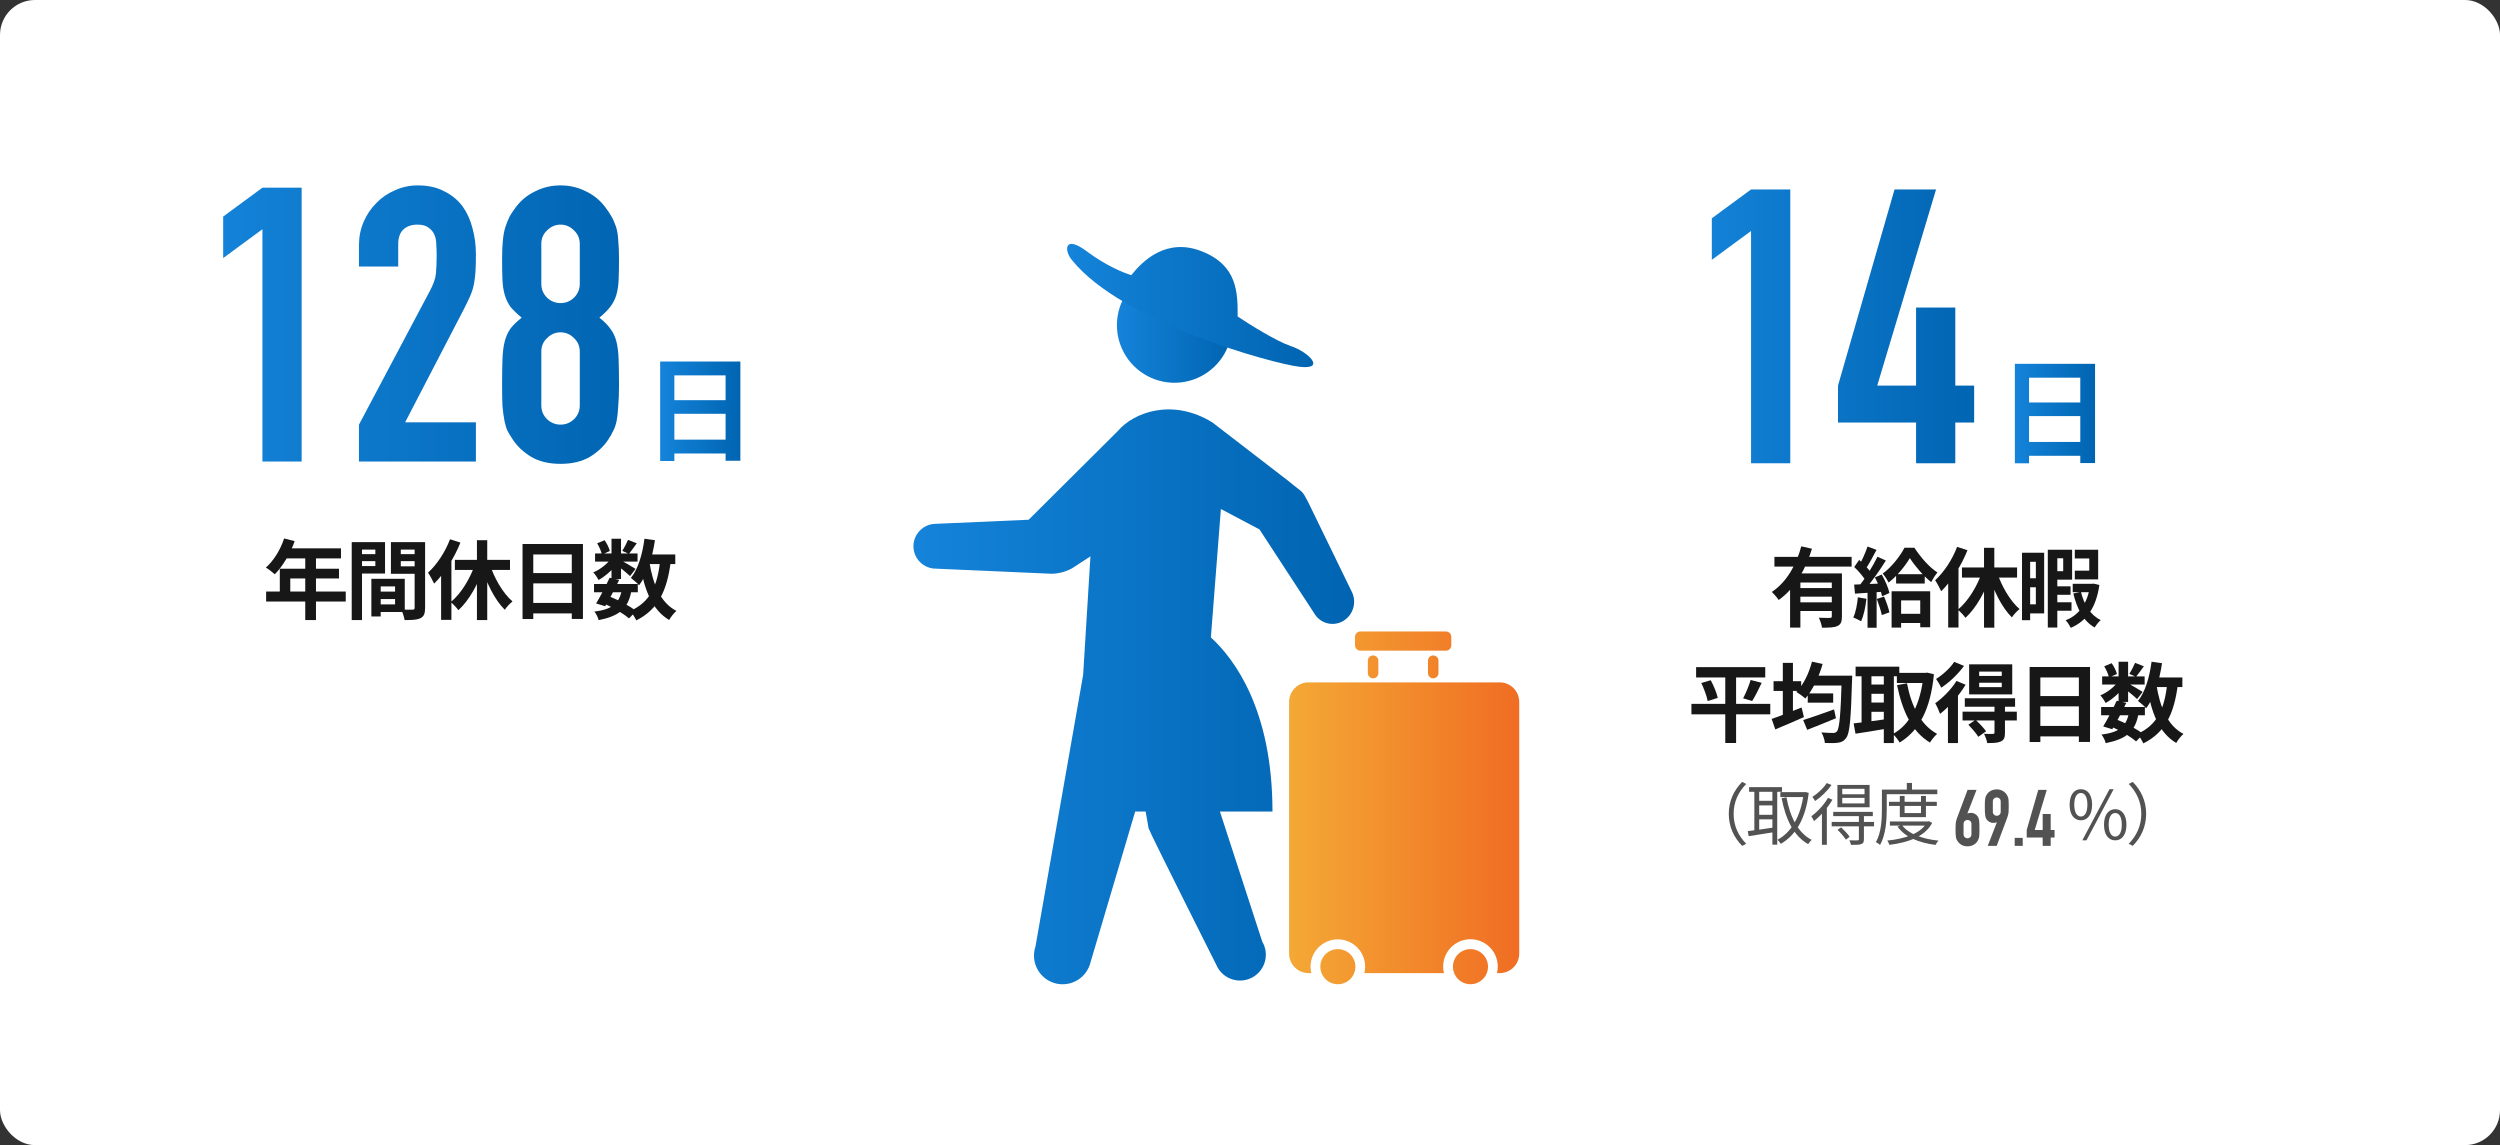 <?xml version="1.0" encoding="UTF-8"?> <svg xmlns="http://www.w3.org/2000/svg" width="572" height="262" viewBox="0 0 572 262" fill="none"><rect x="0" y="0" width="572" height="262" fill="#333333" stroke="none"/><rect width="572" height="262" rx="8" fill="white"></rect><path fill-rule="evenodd" clip-rule="evenodd" d="M330.84 144.486H311.244C310.922 144.486 310.612 144.615 310.384 144.843C310.156 145.071 310.028 145.381 310.028 145.703V147.651C310.028 147.974 310.156 148.284 310.385 148.513C310.613 148.741 310.923 148.87 311.246 148.87H330.841C331.164 148.87 331.473 148.742 331.701 148.513C331.929 148.285 332.057 147.975 332.057 147.653V145.705C332.057 145.382 331.929 145.072 331.701 144.843C331.472 144.615 331.163 144.486 330.84 144.486ZM302.764 223.408C302.323 222.747 302.088 221.97 302.088 221.175C302.087 220.648 302.191 220.125 302.393 219.638C302.594 219.15 302.89 218.707 303.263 218.334C303.636 217.961 304.078 217.665 304.565 217.463C305.052 217.261 305.575 217.157 306.102 217.157C306.896 217.156 307.673 217.392 308.333 217.833C308.994 218.275 309.509 218.902 309.813 219.636C310.117 220.371 310.197 221.179 310.042 221.958C309.887 222.738 309.505 223.454 308.943 224.016C308.382 224.579 307.666 224.962 306.887 225.117C306.108 225.272 305.301 225.192 304.567 224.888C303.833 224.584 303.206 224.069 302.764 223.408ZM326.717 154.001C326.717 154.32 326.844 154.625 327.069 154.851C327.295 155.076 327.6 155.203 327.919 155.203C328.238 155.204 328.544 155.077 328.77 154.852C328.996 154.626 329.123 154.32 329.123 154.001V151.17C329.123 151.012 329.092 150.855 329.031 150.709C328.971 150.563 328.882 150.43 328.77 150.319C328.658 150.207 328.526 150.118 328.38 150.058C328.234 149.997 328.077 149.966 327.919 149.966C327.6 149.967 327.294 150.093 327.069 150.319C326.844 150.545 326.717 150.851 326.717 151.17V154.001ZM313.054 154.461C312.994 154.315 312.963 154.159 312.963 154.001V151.17C312.963 151.012 312.994 150.856 313.054 150.709C313.114 150.563 313.203 150.431 313.314 150.319C313.426 150.207 313.558 150.118 313.704 150.058C313.85 149.997 314.006 149.966 314.164 149.966C314.483 149.967 314.789 150.093 315.014 150.319C315.24 150.545 315.366 150.851 315.366 151.17V154.001C315.366 154.32 315.239 154.625 315.014 154.851C314.789 155.076 314.483 155.203 314.164 155.203C314.007 155.204 313.85 155.172 313.704 155.112C313.559 155.052 313.426 154.963 313.315 154.851C313.203 154.74 313.114 154.607 313.054 154.461ZM299.409 156.126H343.135C343.721 156.126 344.301 156.241 344.843 156.466C345.385 156.69 345.877 157.019 346.291 157.434C346.706 157.849 347.035 158.341 347.259 158.883C347.483 159.425 347.598 160.006 347.598 160.593V218.179C347.598 218.765 347.483 219.346 347.259 219.888C347.035 220.43 346.706 220.923 346.291 221.338C345.877 221.753 345.385 222.082 344.843 222.306C344.301 222.53 343.721 222.646 343.135 222.646H342.509C342.736 221.725 342.751 220.764 342.553 219.836C342.354 218.909 341.947 218.038 341.363 217.292C340.778 216.545 340.032 215.941 339.179 215.525C338.327 215.11 337.392 214.894 336.444 214.894C335.496 214.894 334.56 215.11 333.708 215.525C332.856 215.941 332.109 216.545 331.525 217.292C330.94 218.038 330.533 218.909 330.335 219.836C330.136 220.764 330.151 221.725 330.378 222.646H312.166C312.374 221.787 312.398 220.894 312.236 220.026C312.074 219.157 311.73 218.333 311.227 217.608C310.723 216.882 310.072 216.271 309.315 215.816C308.558 215.361 307.714 215.071 306.838 214.967C305.961 214.862 305.072 214.944 304.23 215.209C303.388 215.473 302.611 215.913 301.951 216.499C301.291 217.086 300.763 217.806 300.401 218.612C300.039 219.418 299.853 220.291 299.853 221.175C299.854 221.671 299.915 222.165 300.035 222.646H299.409C298.823 222.646 298.243 222.53 297.701 222.306C297.159 222.082 296.667 221.753 296.253 221.338C295.838 220.923 295.51 220.43 295.285 219.888C295.061 219.346 294.946 218.765 294.946 218.179V160.593C294.946 160.006 295.061 159.425 295.285 158.883C295.51 158.341 295.838 157.849 296.253 157.434C296.667 157.019 297.159 156.69 297.701 156.466C298.243 156.241 298.823 156.126 299.409 156.126ZM333.104 223.408C332.663 222.747 332.428 221.97 332.428 221.175C332.428 220.109 332.851 219.087 333.605 218.333C334.358 217.58 335.38 217.156 336.445 217.157C337.239 217.157 338.015 217.393 338.675 217.834C339.336 218.276 339.85 218.904 340.154 219.638C340.458 220.373 340.537 221.181 340.382 221.96C340.227 222.74 339.844 223.456 339.283 224.018C338.721 224.579 338.005 224.962 337.226 225.117C336.448 225.272 335.64 225.192 334.906 224.888C334.173 224.584 333.546 224.069 333.104 223.408Z" fill="url(#paint0_linear_5590_39080)"></path><path d="M281.892 74.396C281.893 77.003 281.12 79.552 279.673 81.719C278.225 83.887 276.168 85.577 273.762 86.574C271.355 87.572 268.706 87.833 266.151 87.324C263.596 86.816 261.249 85.56 259.407 83.717C257.565 81.873 256.311 79.524 255.803 76.967C255.295 74.41 255.556 71.76 256.553 69.351C257.55 66.943 259.238 64.884 261.404 63.436C263.57 61.988 266.117 61.215 268.722 61.215C272.215 61.215 275.565 62.604 278.035 65.076C280.505 67.548 281.893 70.9 281.892 74.396Z" fill="url(#paint1_linear_5590_39080)"></path><path d="M297.378 83.927C291.293 83.25 256.811 73.777 245.317 59.568C243.492 57.538 243.289 53.478 248.698 57.538C253.025 60.785 257.262 62.5 258.839 62.951C261.544 59.568 266.953 54.29 275.067 57.538C283.179 60.785 283.179 67.009 283.179 72.423V72.424C285.884 74.228 292.104 78.108 295.349 79.19C299.406 80.543 303.463 84.603 297.378 83.927Z" fill="url(#paint2_linear_5590_39080)"></path><path d="M309.152 135.124L299.425 115.123C297.734 111.893 298.461 113.118 294.782 110.045L277.409 96.663C268.261 91.007 259.337 94.356 255.733 98.645L235.357 118.914L214.126 119.85C212.766 119.85 211.463 120.39 210.501 121.352C209.54 122.314 209 123.619 209 124.98C209 126.34 209.54 127.645 210.501 128.607C211.463 129.569 212.766 130.109 214.126 130.109L240.549 131.273C242.191 131.258 243.805 130.838 245.247 130.052L249.493 127.292L247.82 154.441L236.917 216.54C236.641 217.358 236.53 218.221 236.588 219.082C236.647 219.943 236.874 220.783 237.257 221.556C237.641 222.328 238.172 223.018 238.822 223.585C239.472 224.151 240.226 224.584 241.043 224.859C241.86 225.134 242.724 225.245 243.583 225.186C244.443 225.126 245.283 224.898 246.055 224.514C246.826 224.13 247.515 223.597 248.08 222.946C248.646 222.296 249.078 221.54 249.352 220.722L259.729 185.683H262.126L262.798 189.523C263.311 190.973 278.64 221.453 278.64 221.453C279.437 222.801 280.736 223.777 282.253 224.167C283.769 224.556 285.378 224.326 286.725 223.529C288.072 222.731 289.048 221.43 289.437 219.913C289.826 218.395 289.597 216.785 288.8 215.437L279.118 185.683H291.142C291.142 162.322 282.395 150.738 277.048 145.837L279.339 116.464L288.166 121.123L300.658 140.268C300.975 140.835 301.403 141.333 301.916 141.732C302.429 142.13 303.017 142.421 303.645 142.588C304.273 142.754 304.928 142.791 305.571 142.698C306.214 142.605 306.832 142.384 307.387 142.047C308.521 141.347 309.338 140.234 309.667 138.942C309.996 137.651 309.812 136.282 309.152 135.124Z" fill="url(#paint3_linear_5590_39080)"></path><path d="M60.04 105.602V52.45L51.064 59.05V49.546L60.04 42.946H69.016V105.602H60.04ZM82.134 105.602V97.154L98.326 66.618C99.147 65.092 99.617 63.772 99.734 62.658C99.851 61.484 99.91 60.047 99.91 58.346C99.91 57.583 99.881 56.791 99.822 55.97C99.822 55.09 99.675 54.327 99.382 53.682C99.089 53.036 98.649 52.508 98.062 52.098C97.475 51.628 96.625 51.394 95.51 51.394C94.161 51.394 93.075 51.775 92.254 52.538C91.491 53.3 91.11 54.415 91.11 55.882V60.986H82.134V56.058C82.134 54.18 82.486 52.42 83.19 50.778C83.894 49.135 84.862 47.698 86.094 46.466C87.267 45.234 88.675 44.266 90.318 43.562C91.961 42.799 93.721 42.418 95.598 42.418C97.945 42.418 99.939 42.858 101.582 43.738C103.283 44.559 104.691 45.703 105.806 47.17C106.862 48.636 107.625 50.308 108.094 52.186C108.622 54.063 108.886 56.058 108.886 58.17C108.886 59.695 108.857 60.986 108.798 62.042C108.739 63.039 108.622 64.007 108.446 64.946C108.27 65.884 107.977 66.823 107.566 67.762C107.155 68.7 106.598 69.844 105.894 71.194L92.694 96.626H108.886V105.602H82.134ZM132.652 55.794C132.652 54.562 132.212 53.535 131.332 52.714C130.452 51.834 129.426 51.394 128.252 51.394C127.079 51.394 126.052 51.834 125.172 52.714C124.292 53.535 123.852 54.562 123.852 55.794V64.946C123.852 66.178 124.292 67.234 125.172 68.114C126.052 68.935 127.079 69.346 128.252 69.346C129.426 69.346 130.452 68.935 131.332 68.114C132.212 67.234 132.652 66.178 132.652 64.946V55.794ZM114.876 59.314C114.876 57.612 114.935 56.175 115.052 55.002C115.17 53.77 115.375 52.714 115.668 51.834C115.962 50.954 116.284 50.162 116.636 49.458C117.047 48.754 117.546 48.02 118.132 47.258C119.306 45.732 120.772 44.559 122.532 43.738C124.292 42.858 126.199 42.418 128.252 42.418C130.306 42.418 132.212 42.858 133.972 43.738C135.732 44.559 137.199 45.732 138.372 47.258C138.959 48.02 139.458 48.754 139.868 49.458C140.279 50.162 140.631 50.954 140.924 51.834C141.218 52.714 141.394 53.77 141.452 55.002C141.57 56.175 141.628 57.612 141.628 59.314C141.628 61.191 141.599 62.775 141.54 64.066C141.482 65.356 141.306 66.5 141.012 67.498C140.719 68.495 140.25 69.404 139.604 70.226C139.018 70.988 138.196 71.81 137.14 72.69C138.196 73.511 139.018 74.332 139.604 75.154C140.25 75.975 140.719 76.943 141.012 78.058C141.306 79.172 141.482 80.551 141.54 82.194C141.599 83.778 141.628 85.743 141.628 88.09C141.628 90.026 141.57 91.639 141.452 92.93C141.394 94.162 141.276 95.247 141.1 96.186C140.924 97.124 140.66 97.916 140.308 98.562C140.015 99.207 139.634 99.882 139.164 100.586C138.167 102.111 136.759 103.431 134.94 104.546C133.122 105.602 130.892 106.13 128.252 106.13C125.612 106.13 123.383 105.602 121.564 104.546C119.746 103.431 118.338 102.111 117.34 100.586C116.871 99.882 116.46 99.207 116.108 98.562C115.815 97.916 115.58 97.124 115.404 96.186C115.228 95.247 115.082 94.162 114.964 92.93C114.906 91.639 114.876 90.026 114.876 88.09C114.876 85.743 114.906 83.778 114.964 82.194C115.023 80.551 115.199 79.172 115.492 78.058C115.786 76.943 116.226 75.975 116.812 75.154C117.458 74.332 118.308 73.511 119.364 72.69C118.308 71.81 117.458 70.988 116.812 70.226C116.226 69.404 115.786 68.495 115.492 67.498C115.199 66.5 115.023 65.356 114.964 64.066C114.906 62.775 114.876 61.191 114.876 59.314ZM132.652 80.434C132.652 79.202 132.212 78.175 131.332 77.354C130.452 76.474 129.426 76.034 128.252 76.034C127.079 76.034 126.052 76.474 125.172 77.354C124.292 78.175 123.852 79.202 123.852 80.434V92.754C123.852 93.986 124.292 95.042 125.172 95.922C126.052 96.743 127.079 97.154 128.252 97.154C129.426 97.154 130.452 96.743 131.332 95.922C132.212 95.042 132.652 93.986 132.652 92.754V80.434Z" fill="url(#paint4_linear_5590_39080)"></path><path d="M154.293 100.59V94.676H166.015V100.59H154.293ZM166.015 85.885V91.561H154.293V85.885H166.015ZM151.046 82.717V105.474H154.293V103.758H166.015V105.421H169.394V82.717H151.046Z" fill="url(#paint5_linear_5590_39080)"></path><path d="M65.009 123.201C64.158 125.775 62.613 128.31 60.831 129.854C61.406 130.191 62.415 130.983 62.871 131.398C64.633 129.616 66.375 126.765 67.425 123.815L65.009 123.201ZM65.425 125.458L64.276 127.755H78.018V125.458H65.425ZM64.019 130.131V136.507H66.415V132.349H77.562V130.131H64.019ZM60.891 135.339V137.635H79.107V135.339H60.891ZM69.84 126.646V141.873H72.296V126.646H69.84Z" fill="#171717"></path><path d="M86.076 135.358V137.061H91.501V135.358H86.076ZM85.938 132.428V134.17H90.393V138.289H85.938V140.031H92.61V132.428H85.938ZM84.968 132.428V141.041H87.106V132.428H84.968ZM81.641 126.785V128.389H86.611V126.785H81.641ZM90.828 126.785V128.389H95.838V126.785H90.828ZM94.868 124.033V139.041C94.868 139.378 94.749 139.497 94.392 139.497C94.036 139.497 92.828 139.516 91.799 139.457C92.115 140.091 92.472 141.199 92.571 141.873C94.273 141.873 95.422 141.833 96.214 141.437C97.006 141.041 97.263 140.348 97.263 139.061V124.033H94.868ZM81.839 124.033V125.755H85.878V129.517H81.839V131.22H88.096V124.033H81.839ZM96.135 124.033H89.442V131.28H96.135V129.577H91.7V125.755H96.135V124.033ZM80.473 124.033V141.873H82.829V124.033H80.473Z" fill="#171717"></path><path d="M109.124 123.597V141.873H111.48V123.597H109.124ZM104.075 128.092V130.408H116.687V128.092H104.075ZM111.975 128.824L110.094 129.339C111.242 133.279 113.163 137.22 115.499 139.516C115.895 138.883 116.707 138.031 117.261 137.616C115.024 135.695 113.004 132.151 111.975 128.824ZM108.747 128.904C107.658 132.27 105.5 135.834 103.124 137.754C103.679 138.19 104.47 139.041 104.886 139.615C107.381 137.319 109.5 133.497 110.767 129.498L108.747 128.904ZM102.966 123.379C101.857 126.33 99.936 129.201 97.936 131.022C98.352 131.616 99.065 132.943 99.323 133.537C101.679 131.26 103.956 127.617 105.342 124.152L102.966 123.379ZM100.926 129.102V141.833H103.282V126.805L103.263 126.765L100.926 129.102Z" fill="#171717"></path><path d="M119.558 124.468V141.635H122.013V126.864H130.824V141.615H133.378V124.468H119.558ZM121.241 131.121V133.477H131.894V131.121H121.241ZM121.221 137.952V140.348H131.894V137.952H121.221Z" fill="#171717"></path><path d="M135.913 133.616V135.517H145.932V133.616H135.913ZM136.15 126.627V128.488H145.872V126.627H136.15ZM139.477 132.19C138.626 134.071 137.319 136.546 136.388 138.071L138.467 138.705C139.418 137.121 140.705 134.705 141.675 132.666L139.477 132.19ZM142.289 134.943C141.655 138.19 139.932 139.437 135.992 139.932C136.388 140.407 136.824 141.239 136.962 141.892C141.675 140.942 143.754 139.279 144.467 135.121L142.289 134.943ZM143.694 123.518C143.378 124.27 142.823 125.34 142.368 126.033L143.892 126.726C144.407 126.112 145.041 125.201 145.694 124.31L143.694 123.518ZM139.912 123.261V132.468H142.09V123.261H139.912ZM136.626 124.31C137.121 125.122 137.576 126.171 137.715 126.864L139.536 126.072C139.358 125.359 138.863 124.35 138.329 123.597L136.626 124.31ZM139.972 127.557C139.12 128.904 137.339 130.309 135.735 130.963C136.17 131.398 136.685 132.19 136.962 132.705C138.625 131.775 140.526 130.052 141.516 128.488L139.972 127.557ZM141.893 128.131L140.784 129.062C141.655 129.676 143.417 131.082 144.15 131.814L145.417 130.171C144.863 129.795 142.605 128.468 141.893 128.131ZM147.239 126.864V129.062H154.505V126.864H147.239ZM147.456 123.261C146.981 126.805 146.011 130.21 144.348 132.23C144.882 132.626 145.853 133.477 146.229 133.913C148.05 131.497 149.238 127.696 149.852 123.597L147.456 123.261ZM151.04 128.211C150.446 134.071 148.724 137.794 144.209 139.774C144.645 140.289 145.338 141.378 145.575 141.952C150.585 139.437 152.624 135.2 153.476 128.428L151.04 128.211ZM148.585 128.626L146.427 128.963C147.397 134.883 149.12 139.477 153.099 141.853C153.456 141.199 154.208 140.249 154.763 139.774C151.119 137.913 149.377 133.636 148.585 128.626ZM138.131 138.091C140.348 139.002 142.645 140.388 143.912 141.496L145.556 139.813C144.209 138.744 141.734 137.358 139.398 136.467L138.131 138.091Z" fill="#171717"></path><path d="M400.64 106V52.848L391.664 59.448V49.944L400.64 43.344H409.616V106H400.64ZM438.398 106V96.672H420.534V88.224L433.47 43.344H442.974L429.51 88.224H438.398V70.36H447.374V88.224H451.686V96.672H447.374V106H438.398Z" fill="url(#paint6_linear_5590_39080)"></path><path d="M464.247 101.117V95.203H475.969V101.117H464.247ZM475.969 86.412V92.088H464.247V86.412H475.969ZM461 83.244V106.001H464.247V104.285H475.969V105.948H479.348V83.244H461Z" fill="url(#paint7_linear_5590_39080)"></path><path d="M405.988 127.416V129.633H423.65V127.416H405.988ZM411.334 134.544V136.524H419.947V134.544H411.334ZM409.572 131.197V143.592H411.928V133.276H419.591V131.197H409.572ZM419.116 131.197V140.998C419.116 141.276 418.997 141.375 418.68 141.375C418.343 141.375 417.175 141.394 416.146 141.335C416.462 141.949 416.779 142.959 416.878 143.612C418.482 143.612 419.611 143.592 420.403 143.236C421.214 142.86 421.432 142.206 421.432 141.038V131.197H419.116ZM412.126 125C411.136 128.861 408.919 133.118 405.394 135.435C405.869 135.89 406.622 136.741 406.958 137.276C410.819 134.583 413.195 130.029 414.581 125.554L412.126 125ZM411.334 137.811V139.791H419.947V137.811H411.334Z" fill="#171717"></path><path d="M433.827 131.376V133.514H440.381V131.376H433.827ZM434.045 140.444V142.543H440.658V140.444H434.045ZM436.975 127.693C438.064 129.415 440.064 131.791 441.846 133.177C442.242 132.445 442.796 131.574 443.291 130.98C441.371 129.772 439.371 127.396 438.005 125.317H435.748C434.797 127.178 432.778 129.792 430.758 131.237C431.213 131.752 431.807 132.663 432.104 133.296C434.084 131.791 435.906 129.475 436.975 127.693ZM432.797 135.276V143.592H434.975V137.375H439.351V143.513H441.628V135.276H432.797ZM427.293 125.04C426.838 126.426 425.986 128.326 425.273 129.495L426.857 130.188C427.63 129.079 428.54 127.317 429.352 125.812L427.293 125.04ZM429.57 127.376C428.54 129.514 426.719 132.425 425.254 134.227L426.62 134.999C428.125 133.276 430.065 130.524 431.491 128.247L429.57 127.376ZM424.244 129.732C425.254 130.683 426.461 132.069 426.937 133.019L428.164 131.178C427.649 130.267 426.422 129.019 425.372 128.109L424.244 129.732ZM428.976 132.108C429.728 133.474 430.402 135.276 430.619 136.425L432.302 135.672C432.065 134.524 431.312 132.781 430.54 131.455L428.976 132.108ZM424.224 133.752L424.422 135.831C426.343 135.692 428.877 135.534 431.312 135.355L431.332 133.474C428.719 133.593 426.046 133.692 424.224 133.752ZM429.412 137.038C429.847 138.207 430.362 139.731 430.56 140.721L432.302 140.107C432.085 139.117 431.57 137.632 431.075 136.504L429.412 137.038ZM425.075 136.662C424.917 138.345 424.6 140.107 424.026 141.276C424.521 141.474 425.412 141.889 425.828 142.147C426.402 140.88 426.838 138.9 427.036 136.999L425.075 136.662ZM427.293 134.801V143.632H429.372V134.801H427.293Z" fill="#171717"></path><path d="M453.944 125.337V143.612H456.3V125.337H453.944ZM448.895 129.831V132.148H461.507V129.831H448.895ZM456.795 130.564L454.914 131.079C456.062 135.019 457.983 138.959 460.319 141.256C460.715 140.622 461.527 139.771 462.082 139.355C459.844 137.434 457.825 133.89 456.795 130.564ZM453.568 130.643C452.479 134.009 450.32 137.573 447.944 139.494C448.499 139.929 449.291 140.781 449.707 141.355C452.201 139.058 454.32 135.237 455.587 131.237L453.568 130.643ZM447.786 125.119C446.677 128.069 444.757 130.94 442.757 132.762C443.173 133.356 443.885 134.682 444.143 135.276C446.499 132.999 448.776 129.356 450.162 125.891L447.786 125.119ZM445.747 130.841V143.572H448.103V128.544L448.083 128.505L445.747 130.841Z" fill="#171717"></path><path d="M469.665 134.148V136.088H473.744V134.148H469.665ZM469.665 137.791V139.731H473.962V137.791H469.665ZM474.239 133.573V135.494H478.674V133.573H474.239ZM469.408 125.772V127.732H472.061V130.683H469.408V132.623H474.1V125.772H469.408ZM474.714 125.772V127.772H478.021V130.564H474.714V132.564H480.06V125.772H474.714ZM468.536 125.772V143.572H470.714V125.772H468.536ZM478.238 133.573V133.91C477.644 138.028 475.645 140.781 472.615 141.909C473.031 142.325 473.546 143.137 473.803 143.652C477.367 142.087 479.565 139.157 480.337 133.851L479.03 133.534L478.634 133.573H478.238ZM476.12 135.435L474.377 135.791C475.209 139.276 476.694 142.147 479.268 143.572C479.565 143.038 480.179 142.266 480.654 141.87C478.298 140.761 476.813 138.286 476.12 135.435ZM463.804 126.465V128.544H465.804V138.266H463.804V140.345H467.705V126.465H463.804ZM463.883 132.306V134.365H466.873V132.306H463.883ZM462.636 126.465V141.909H464.497V126.465H462.636Z" fill="#171717"></path><path d="M388.069 152.647V155.004H403.889V152.647H388.069ZM387 161.043V163.438H405.038V161.043H387ZM389.257 156.271C389.891 157.597 390.524 159.34 390.722 160.409L393.019 159.676C392.801 158.587 392.108 156.904 391.415 155.637L389.257 156.271ZM400.543 155.578C400.167 156.885 399.434 158.627 398.821 159.775L400.9 160.389C401.553 159.36 402.365 157.736 403.078 156.231L400.543 155.578ZM394.742 153.637V169.992H397.217V153.637H394.742Z" fill="#171717"></path><path d="M413.611 158.647V160.765H419.432V158.647H413.611ZM412.562 164.745L413.492 166.983C415.393 166.25 417.829 165.26 420.066 164.329L419.63 162.31C417.056 163.24 414.324 164.211 412.562 164.745ZM414.542 154.588V156.845H422.105V154.588H414.542ZM421.393 154.588V155.103C421.155 163.359 420.878 166.666 420.284 167.339C420.046 167.616 419.828 167.695 419.452 167.695C418.957 167.695 417.908 167.695 416.74 167.577C417.155 168.27 417.492 169.319 417.532 169.992C418.66 170.032 419.828 170.052 420.541 169.933C421.353 169.814 421.888 169.576 422.422 168.804C423.214 167.775 423.491 164.567 423.749 155.716C423.769 155.419 423.788 154.588 423.788 154.588H421.393ZM414.581 151.38C413.888 154.073 412.621 156.687 410.998 158.31C411.572 158.647 412.601 159.399 413.057 159.835C414.68 157.954 416.146 154.984 417.017 151.915L414.581 151.38ZM405.79 155.855V158.092H412.106V155.855H405.79ZM407.909 151.657V164.824H410.225V151.657H407.909ZM405.355 164.488L406.186 166.884C408.107 166.092 410.522 165.062 412.74 164.072L412.205 161.874C409.73 162.864 407.077 163.914 405.355 164.488Z" fill="#171717"></path><path d="M434.005 153.954V156.271H440.757V153.954H434.005ZM424.561 152.529V154.726H434.56V152.529H424.561ZM427.174 156.627V158.746H431.946V156.627H427.174ZM427.174 160.746V162.864H431.946V160.746H427.174ZM440.104 153.954V154.469C439.45 161.003 437.015 165.874 433.075 167.933C433.609 168.388 434.282 169.279 434.639 169.893C439.114 167.161 441.707 162.29 442.48 154.271L440.935 153.895L440.519 153.954H440.104ZM436.322 156.33L434.045 156.766C435.292 162.745 437.411 167.379 441.569 169.893C441.945 169.279 442.678 168.369 443.212 167.913C439.411 165.854 437.292 161.478 436.322 156.33ZM425.927 153.439V166.389H428.184V153.439H425.927ZM431.015 153.439V170.012H433.312V153.439H431.015ZM424.105 165.517L424.541 167.874C426.62 167.557 429.372 167.121 431.946 166.666L431.807 164.508C429.016 164.904 426.065 165.3 424.105 165.517Z" fill="#171717"></path><path d="M452.835 156.211H458.003V157.221H452.835V156.211ZM452.835 153.657H458.003V154.647H452.835V153.657ZM450.538 151.994V158.884H460.399V151.994H450.538ZM449.548 159.756V161.696H461.052V159.756H449.548ZM449.033 162.825V164.844H461.448V162.825H449.033ZM456.34 161.458V167.596C456.34 167.834 456.26 167.893 455.963 167.913C455.706 167.933 454.775 167.933 453.944 167.893C454.241 168.487 454.577 169.359 454.676 170.012C456.043 170.012 457.033 169.992 457.765 169.656C458.537 169.319 458.735 168.745 458.735 167.656V161.458H456.34ZM450.36 165.814C451.172 166.666 452.201 167.834 452.637 168.586L454.419 167.319C453.904 166.587 452.855 165.478 452.003 164.706L450.36 165.814ZM447.647 155.796C446.459 157.716 444.519 159.676 442.777 160.904C443.133 161.478 443.727 162.825 443.885 163.339C445.964 161.716 448.281 159.102 449.726 156.667L447.647 155.796ZM447.113 151.44C446.281 152.766 444.519 154.39 442.975 155.34C443.351 155.835 443.905 156.805 444.163 157.34C446.024 156.132 448.043 154.192 449.37 152.35L447.113 151.44ZM445.687 160.211V170.012H447.984V158.073L447.885 158.013L445.687 160.211Z" fill="#171717"></path><path d="M464.378 152.608V169.774H466.834V155.004H475.645V169.755H478.199V152.608H464.378ZM466.061 159.261V161.617H476.714V159.261H466.061ZM466.042 166.092V168.487H476.714V166.092H466.042Z" fill="#171717"></path><path d="M480.733 161.755V163.656H490.752V161.755H480.733ZM480.971 154.766V156.627H490.693V154.766H480.971ZM484.297 160.33C483.446 162.211 482.139 164.686 481.208 166.21L483.287 166.844C484.238 165.26 485.525 162.844 486.495 160.805L484.297 160.33ZM487.109 163.082C486.475 166.329 484.753 167.577 480.812 168.072C481.208 168.547 481.644 169.378 481.783 170.032C486.495 169.081 488.574 167.418 489.287 163.26L487.109 163.082ZM488.515 151.657C488.198 152.41 487.643 153.479 487.188 154.172L488.713 154.865C489.227 154.251 489.861 153.34 490.514 152.449L488.515 151.657ZM484.733 151.4V160.607H486.911V151.4H484.733ZM481.446 152.449C481.941 153.261 482.396 154.311 482.535 155.004L484.357 154.212C484.178 153.499 483.683 152.489 483.149 151.737L481.446 152.449ZM484.792 155.697C483.941 157.043 482.159 158.449 480.555 159.102C480.991 159.538 481.505 160.33 481.783 160.845C483.446 159.914 485.347 158.191 486.337 156.627L484.792 155.697ZM486.713 156.271L485.604 157.201C486.475 157.815 488.237 159.221 488.97 159.954L490.237 158.31C489.683 157.934 487.426 156.607 486.713 156.271ZM492.059 155.004V157.201H499.325V155.004H492.059ZM492.277 151.4C491.801 154.944 490.831 158.35 489.168 160.369C489.703 160.765 490.673 161.617 491.049 162.052C492.871 159.637 494.059 155.835 494.672 151.737L492.277 151.4ZM495.86 156.35C495.266 162.211 493.544 165.933 489.029 167.913C489.465 168.428 490.158 169.517 490.396 170.091C495.405 167.577 497.444 163.339 498.296 156.568L495.86 156.35ZM493.405 156.766L491.247 157.102C492.217 163.023 493.94 167.616 497.92 169.992C498.276 169.339 499.028 168.388 499.583 167.913C495.94 166.052 494.197 161.775 493.405 156.766ZM482.951 166.23C485.168 167.141 487.465 168.527 488.732 169.636L490.376 167.953C489.029 166.884 486.554 165.498 484.218 164.607L482.951 166.23Z" fill="#171717"></path><path d="M395.544 186.206C395.544 189.224 396.761 191.657 398.609 193.536L399.533 193.059C397.746 191.226 396.653 188.962 396.653 186.206C396.653 183.464 397.746 181.201 399.533 179.368L398.609 178.891C396.761 180.769 395.544 183.203 395.544 186.206Z" fill="#525252"></path><path d="M407.34 181.247V182.371H413.023V181.247H407.34ZM400.195 180.092V181.17H407.725V180.092H400.195ZM401.997 183.218V184.281H406.001V183.218H401.997ZM401.997 186.421V187.468H406.001V186.421H401.997ZM412.684 181.247V181.524C412.022 186.929 409.727 190.548 406.678 192.135C406.94 192.35 407.263 192.781 407.448 193.074C410.744 191.164 413.1 187.545 413.839 181.416L413.1 181.216L412.884 181.247H412.684ZM408.742 182.433L407.633 182.648C408.588 187.484 410.359 191.241 413.701 193.136C413.885 192.828 414.255 192.396 414.517 192.165C411.344 190.533 409.558 186.883 408.742 182.433ZM401.396 180.508V190.502H402.505V180.508H401.396ZM405.523 180.508V193.259H406.632V180.508H405.523ZM399.887 190.163L400.102 191.318C401.704 191.072 403.922 190.718 406.031 190.379L405.97 189.316C403.721 189.655 401.396 189.979 399.887 190.163Z" fill="#525252"></path><path d="M421.508 182.556H426.606V183.819H421.508V182.556ZM421.508 180.477H426.606V181.724H421.508V180.477ZM420.4 179.599V184.696H427.761V179.599H420.4ZM419.445 185.759V186.729H428.5V185.759H419.445ZM419.091 188.054V189.07H428.777V188.054H419.091ZM425.312 186.606V191.996C425.312 192.196 425.251 192.258 425.004 192.273C424.773 192.289 424.003 192.289 423.125 192.258C423.279 192.566 423.464 192.997 423.51 193.305C424.665 193.305 425.405 193.305 425.867 193.12C426.329 192.951 426.467 192.643 426.467 192.027V186.606H425.312ZM420.43 189.855C421.123 190.533 421.955 191.488 422.325 192.104L423.202 191.457C422.802 190.856 421.955 189.948 421.247 189.301L420.43 189.855ZM418.244 182.556C417.32 184.157 415.826 185.744 414.424 186.76C414.625 187.022 414.948 187.638 415.04 187.869C416.565 186.668 418.213 184.804 419.26 182.972L418.244 182.556ZM417.951 179.168C417.289 180.261 415.903 181.539 414.671 182.34C414.871 182.571 415.164 183.018 415.287 183.28C416.657 182.371 418.136 180.923 419.06 179.599L417.951 179.168ZM416.858 185.282V193.29H417.982V184.219L417.936 184.188L416.858 185.282Z" fill="#525252"></path><path d="M432.196 183.449V184.404H443.145V183.449H432.196ZM432.412 187.946V188.901H441.22V187.946H432.412ZM434.675 182.109V186.96H440.651V182.109H439.526V186.036H435.769V182.109H434.675ZM440.912 187.946V188.115C439.511 190.749 435.707 191.95 431.811 192.319C431.996 192.581 432.211 193.012 432.304 193.305C436.446 192.781 440.389 191.488 442.083 188.285L441.359 187.884L441.143 187.946H440.912ZM435.153 188.747L434.152 189.116C435.83 191.519 439.034 192.828 442.853 193.32C442.991 193.028 443.284 192.581 443.53 192.335C439.804 191.95 436.616 190.795 435.153 188.747ZM436.277 179.137V181.231H437.463V179.137H436.277ZM431.149 180.662V181.709H443.253V180.662H431.149ZM430.579 180.662V185.097C430.579 187.345 430.471 190.471 429.208 192.674C429.47 192.797 429.963 193.12 430.163 193.32C431.488 190.98 431.688 187.499 431.688 185.097V180.662H430.579Z" fill="#525252"></path><path d="M452.233 180.719L450.145 186.101L450.181 186.137C450.241 186.089 450.331 186.053 450.451 186.029C450.583 185.993 450.751 185.975 450.955 185.975C451.279 185.975 451.579 186.053 451.855 186.209C452.131 186.365 452.347 186.563 452.503 186.803C452.587 186.935 452.653 187.067 452.701 187.199C452.749 187.331 452.791 187.505 452.827 187.721C452.851 187.937 452.869 188.213 452.881 188.549C452.893 188.873 452.899 189.287 452.899 189.791C452.899 190.211 452.893 190.559 452.881 190.835C452.869 191.099 452.851 191.321 452.827 191.501C452.791 191.693 452.743 191.855 452.683 191.987C452.635 192.119 452.569 192.257 452.485 192.401C452.245 192.797 451.921 193.103 451.513 193.319C451.117 193.535 450.667 193.643 450.163 193.643C449.659 193.643 449.209 193.535 448.813 193.319C448.417 193.091 448.099 192.785 447.859 192.401C447.763 192.257 447.685 192.119 447.625 191.987C447.577 191.855 447.541 191.693 447.517 191.501C447.481 191.321 447.457 191.099 447.445 190.835C447.433 190.559 447.427 190.211 447.427 189.791C447.427 189.395 447.433 189.071 447.445 188.819C447.457 188.555 447.475 188.327 447.499 188.135C447.523 187.955 447.559 187.793 447.607 187.649C447.655 187.493 447.709 187.331 447.769 187.163L450.181 180.719H452.233ZM451.063 188.513C451.063 188.237 450.973 188.015 450.793 187.847C450.613 187.679 450.403 187.595 450.163 187.595C449.923 187.595 449.713 187.679 449.533 187.847C449.353 188.015 449.263 188.237 449.263 188.513V190.889C449.263 191.165 449.353 191.387 449.533 191.555C449.713 191.723 449.923 191.807 450.163 191.807C450.403 191.807 450.613 191.723 450.793 191.555C450.973 191.387 451.063 191.165 451.063 190.889V188.513ZM454.79 193.535L456.878 188.153L456.842 188.117C456.782 188.165 456.686 188.207 456.554 188.243C456.434 188.267 456.272 188.279 456.068 188.279C455.744 188.279 455.444 188.201 455.168 188.045C454.892 187.889 454.676 187.691 454.52 187.451C454.436 187.331 454.37 187.205 454.322 187.073C454.274 186.929 454.238 186.749 454.214 186.533C454.178 186.317 454.154 186.047 454.142 185.723C454.13 185.387 454.124 184.967 454.124 184.463C454.124 184.043 454.13 183.701 454.142 183.437C454.154 183.161 454.178 182.927 454.214 182.735C454.238 182.555 454.274 182.399 454.322 182.267C454.382 182.135 454.454 181.997 454.538 181.853C454.778 181.457 455.096 181.151 455.492 180.935C455.9 180.719 456.356 180.611 456.86 180.611C457.364 180.611 457.814 180.725 458.21 180.953C458.606 181.169 458.924 181.469 459.164 181.853C459.248 181.997 459.32 182.135 459.38 182.267C459.44 182.399 459.488 182.555 459.524 182.735C459.548 182.927 459.566 183.161 459.578 183.437C459.59 183.701 459.596 184.043 459.596 184.463C459.596 184.859 459.59 185.189 459.578 185.453C459.566 185.705 459.548 185.921 459.524 186.101C459.488 186.293 459.446 186.467 459.398 186.623C459.362 186.767 459.314 186.923 459.254 187.091L456.842 193.535H454.79ZM455.96 185.741C455.96 186.017 456.05 186.239 456.23 186.407C456.41 186.575 456.62 186.659 456.86 186.659C457.1 186.659 457.31 186.575 457.49 186.407C457.67 186.239 457.76 186.017 457.76 185.741V183.365C457.76 183.089 457.67 182.867 457.49 182.699C457.31 182.531 457.1 182.447 456.86 182.447C456.62 182.447 456.41 182.531 456.23 182.699C456.05 182.867 455.96 183.089 455.96 183.365V185.741ZM460.965 193.535V191.699H462.801V193.535H460.965ZM467.365 193.535V191.627H463.711V189.899L466.357 180.719H468.301L465.547 189.899H467.365V186.245H469.201V189.899H470.083V191.627H469.201V193.535H467.365Z" fill="#525252"></path><path d="M476.102 187.684C477.658 187.684 478.674 186.39 478.674 184.111C478.674 181.847 477.658 180.569 476.102 180.569C474.547 180.569 473.531 181.847 473.531 184.111C473.531 186.39 474.547 187.684 476.102 187.684ZM476.102 186.822C475.209 186.822 474.593 185.898 474.593 184.111C474.593 182.309 475.209 181.432 476.102 181.432C476.996 181.432 477.596 182.309 477.596 184.111C477.596 185.898 476.996 186.822 476.102 186.822ZM476.426 192.273H477.381L483.602 180.569H482.647L476.426 192.273ZM483.972 192.273C485.496 192.273 486.528 190.98 486.528 188.685C486.528 186.437 485.496 185.143 483.972 185.143C482.416 185.143 481.4 186.437 481.4 188.685C481.4 190.98 482.416 192.273 483.972 192.273ZM483.972 191.411C483.079 191.411 482.463 190.487 482.463 188.685C482.463 186.883 483.079 186.021 483.972 186.021C484.85 186.021 485.466 186.883 485.466 188.685C485.466 190.487 484.85 191.411 483.972 191.411Z" fill="#525252"></path><path d="M491.039 186.206C491.039 183.203 489.822 180.769 487.974 178.891L487.05 179.368C488.837 181.201 489.93 183.464 489.93 186.206C489.93 188.962 488.837 191.226 487.05 193.059L487.974 193.536C489.822 191.657 491.039 189.224 491.039 186.206Z" fill="#525252"></path><defs><linearGradient id="paint0_linear_5590_39080" x1="295.483" y1="144.486" x2="347.598" y2="144.486" gradientUnits="userSpaceOnUse"><stop stop-color="#F4A835"></stop><stop offset="1" stop-color="#F06D23"></stop></linearGradient><linearGradient id="paint1_linear_5590_39080" x1="255.819" y1="61.215" x2="281.892" y2="61.215" gradientUnits="userSpaceOnUse"><stop stop-color="#1483D9"></stop><stop offset="1" stop-color="#0064B1"></stop></linearGradient><linearGradient id="paint2_linear_5590_39080" x1="244.733" y1="55.801" x2="300.481" y2="55.801" gradientUnits="userSpaceOnUse"><stop stop-color="#1483D9"></stop><stop offset="1" stop-color="#0064B1"></stop></linearGradient><linearGradient id="paint3_linear_5590_39080" x1="210.029" y1="93.674" x2="309.827" y2="93.674" gradientUnits="userSpaceOnUse"><stop stop-color="#1483D9"></stop><stop offset="1" stop-color="#0064B1"></stop></linearGradient><linearGradient id="paint4_linear_5590_39080" x1="47.41" y1="42.602" x2="145.4" y2="42.602" gradientUnits="userSpaceOnUse"><stop stop-color="#1483D9"></stop><stop offset="1" stop-color="#0064B1"></stop></linearGradient><linearGradient id="paint5_linear_5590_39080" x1="151.233" y1="82.717" x2="169.394" y2="82.717" gradientUnits="userSpaceOnUse"><stop stop-color="#1483D9"></stop><stop offset="1" stop-color="#0064B1"></stop></linearGradient><linearGradient id="paint6_linear_5590_39080" x1="387.673" y1="43" x2="453" y2="43" gradientUnits="userSpaceOnUse"><stop stop-color="#1483D9"></stop><stop offset="1" stop-color="#0064B1"></stop></linearGradient><linearGradient id="paint7_linear_5590_39080" x1="461.187" y1="83.244" x2="479.348" y2="83.244" gradientUnits="userSpaceOnUse"><stop stop-color="#1483D9"></stop><stop offset="1" stop-color="#0064B1"></stop></linearGradient></defs></svg> 